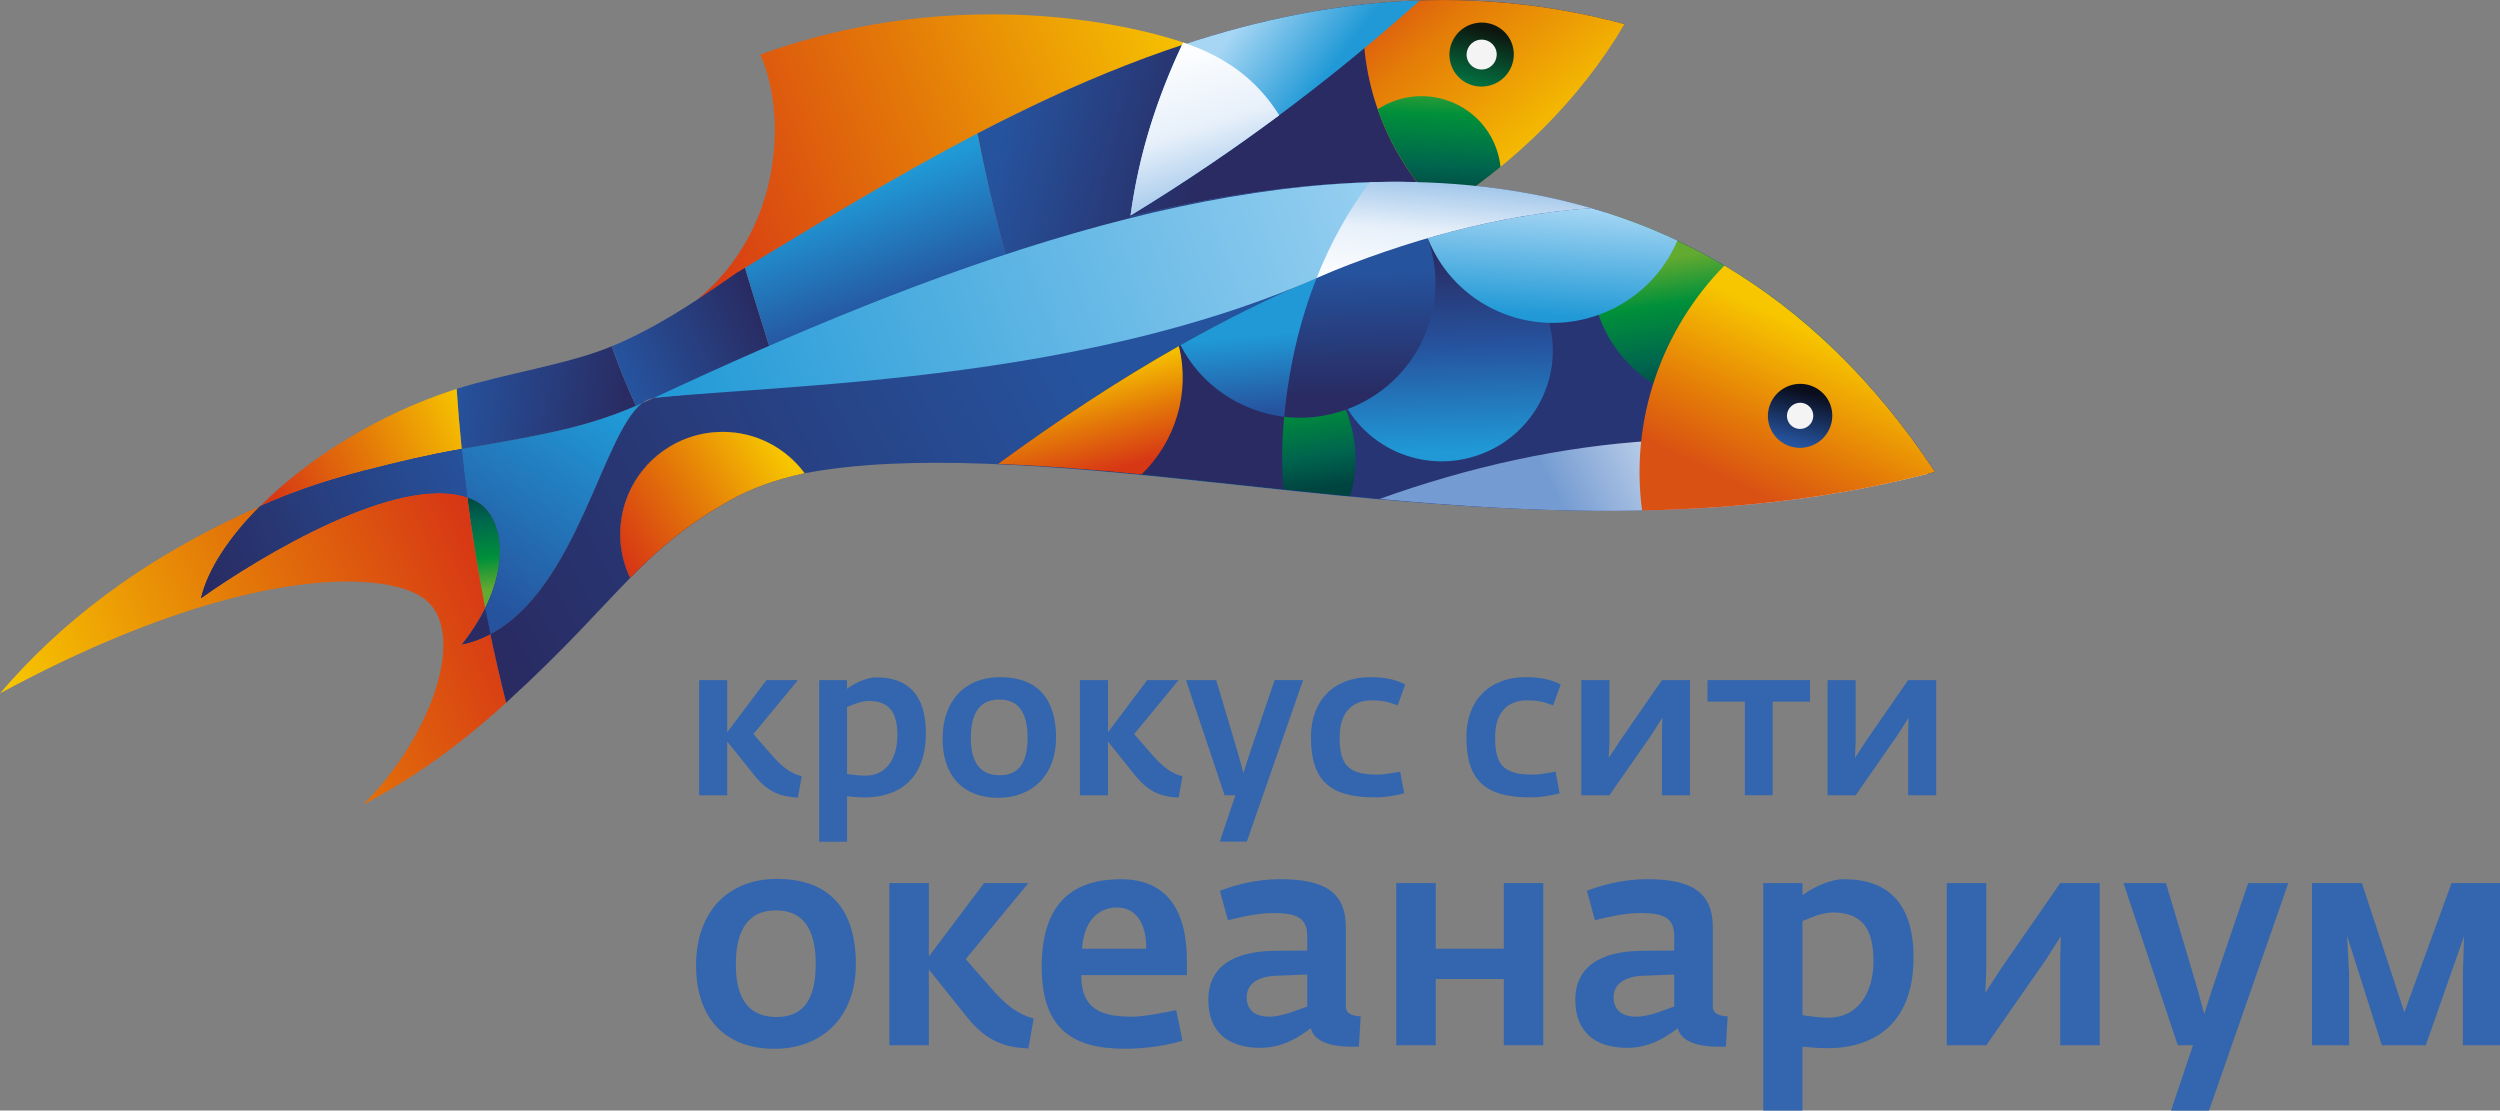<?xml version="1.0" encoding="UTF-8"?> <svg xmlns="http://www.w3.org/2000/svg" xmlns:xlink="http://www.w3.org/1999/xlink" id="_Слой_2" data-name="Слой 2" viewBox="0 0 498.71 221.54"><rect x="0" y="0" width="498.71" height="221.54" fill="#808080" stroke="none"/><defs><style> .cls-1 { fill: url(#linear-gradient-12); } .cls-1, .cls-2, .cls-3, .cls-4, .cls-5, .cls-6, .cls-7, .cls-8, .cls-9, .cls-10, .cls-11, .cls-12, .cls-13, .cls-14, .cls-15, .cls-16, .cls-17, .cls-18, .cls-19, .cls-20, .cls-21, .cls-22, .cls-23, .cls-24, .cls-25, .cls-26, .cls-27, .cls-28, .cls-29, .cls-30, .cls-31, .cls-32, .cls-33, .cls-34, .cls-35, .cls-36, .cls-37, .cls-38, .cls-39, .cls-40, .cls-41 { stroke-width: 0px; } .cls-2 { fill: url(#linear-gradient-30); } .cls-2, .cls-5, .cls-7, .cls-11, .cls-12, .cls-13, .cls-16, .cls-19, .cls-22, .cls-23, .cls-27, .cls-28, .cls-30, .cls-32, .cls-33, .cls-35, .cls-36, .cls-38, .cls-39, .cls-40, .cls-41 { fill-rule: evenodd; } .cls-3 { fill: url(#linear-gradient-17); } .cls-4 { fill: url(#linear-gradient-19); } .cls-5 { fill: #283575; } .cls-6 { fill: url(#linear-gradient-6); } .cls-7 { fill: #292b62; } .cls-8 { fill: #3366ae; } .cls-9 { fill: url(#linear-gradient-15); } .cls-10 { fill: url(#linear-gradient-11); } .cls-11 { fill: url(#linear-gradient-28); } .cls-12 { fill: url(#linear-gradient-35); } .cls-13 { fill: url(#linear-gradient-31); } .cls-14 { fill: url(#linear-gradient-5); } .cls-15 { fill: none; } .cls-16 { fill: url(#linear-gradient-23); } .cls-17 { fill: url(#linear-gradient-13); } .cls-18 { fill: url(#linear-gradient-16); } .cls-19 { fill: url(#linear-gradient); } .cls-20 { fill: url(#linear-gradient-14); } .cls-21 { fill: url(#linear-gradient-2); } .cls-22 { fill: url(#linear-gradient-27); } .cls-23 { fill: url(#linear-gradient-20); } .cls-24 { fill: url(#linear-gradient-7); } .cls-25 { fill: url(#linear-gradient-3); } .cls-26 { fill: url(#linear-gradient-9); } .cls-27 { fill: url(#linear-gradient-24); } .cls-28 { fill: url(#linear-gradient-29); } .cls-29 { fill: url(#linear-gradient-8); } .cls-30 { fill: url(#linear-gradient-33); } .cls-31 { fill: url(#linear-gradient-18); } .cls-32 { fill: url(#linear-gradient-32); } .cls-33 { fill: url(#linear-gradient-22); } .cls-34 { fill: url(#linear-gradient-10); } .cls-35 { fill: #f4f4f4; } .cls-36 { fill: url(#linear-gradient-25); } .cls-37 { fill: url(#linear-gradient-4); } .cls-38 { fill: url(#linear-gradient-21); } .cls-39 { fill: url(#linear-gradient-36); } .cls-40 { fill: url(#linear-gradient-34); } .cls-41 { fill: url(#linear-gradient-26); } </style><linearGradient id="linear-gradient" x1="9526.13" y1="-1656.39" x2="9638.49" y2="-1656.39" gradientTransform="translate(9738.04 -1793.73) rotate(159.44) scale(1 -1)" gradientUnits="userSpaceOnUse"><stop offset="0" stop-color="#f7c600"></stop><stop offset=".5" stop-color="#e47b08"></stop><stop offset="1" stop-color="#d73715"></stop></linearGradient><linearGradient id="linear-gradient-2" x1="97.82" y1="117.61" x2="95.92" y2="98.56" gradientUnits="userSpaceOnUse"><stop offset="0" stop-color="#63aa30"></stop><stop offset=".33" stop-color="#00903a"></stop><stop offset=".75" stop-color="#00644e"></stop><stop offset="1" stop-color="#004440"></stop></linearGradient><linearGradient id="linear-gradient-3" x1="98.24" y1="115.43" x2="8.31" y2="153.63" gradientUnits="userSpaceOnUse"><stop offset="0" stop-color="#d73715"></stop><stop offset=".5" stop-color="#e47b08"></stop><stop offset="1" stop-color="#f7c600"></stop></linearGradient><linearGradient id="linear-gradient-4" x1="115.48" y1="160.96" x2="230.09" y2="101.32" gradientUnits="userSpaceOnUse"><stop offset="0" stop-color="#292b62"></stop><stop offset="1" stop-color="#26539e"></stop></linearGradient><linearGradient id="linear-gradient-5" x1="125.05" y1="81.6" x2="90.32" y2="77.2" xlink:href="#linear-gradient-4"></linearGradient><linearGradient id="linear-gradient-6" x1="152.84" y1="64.84" x2="125.98" y2="77.34" xlink:href="#linear-gradient-4"></linearGradient><linearGradient id="linear-gradient-7" x1="179.1" y1="61.19" x2="170.09" y2="37.9" gradientUnits="userSpaceOnUse"><stop offset="0" stop-color="#26539e"></stop><stop offset=".99" stop-color="#2099d6"></stop></linearGradient><linearGradient id="linear-gradient-8" x1="240.67" y1="31.72" x2="200.91" y2="22.09" xlink:href="#linear-gradient-4"></linearGradient><linearGradient id="linear-gradient-9" x1="55.02" y1="100.83" x2="94.16" y2="81.73" xlink:href="#linear-gradient-3"></linearGradient><linearGradient id="linear-gradient-10" x1="-6.27" y1="93.84" x2="377.07" y2="29.68" xlink:href="#linear-gradient-4"></linearGradient><linearGradient id="linear-gradient-11" x1="240.63" y1="93.35" x2="236.09" y2="16.85" xlink:href="#linear-gradient-4"></linearGradient><linearGradient id="linear-gradient-12" x1="89.03" y1="125.86" x2="113.42" y2="121.78" xlink:href="#linear-gradient-4"></linearGradient><linearGradient id="linear-gradient-13" x1="77.79" y1="109.36" x2="232.4" y2="83.49" xlink:href="#linear-gradient-4"></linearGradient><linearGradient id="linear-gradient-14" x1="13.68" y1="113.2" x2="244.97" y2="74.5" xlink:href="#linear-gradient-4"></linearGradient><linearGradient id="linear-gradient-15" x1="91.29" y1="116.57" x2="116.91" y2="78.37" xlink:href="#linear-gradient-7"></linearGradient><linearGradient id="linear-gradient-16" x1="94.81" y1="124.41" x2="94.13" y2="112.86" xlink:href="#linear-gradient-4"></linearGradient><linearGradient id="linear-gradient-17" x1="38.94" y1="113.79" x2="94.85" y2="90.96" xlink:href="#linear-gradient-4"></linearGradient><linearGradient id="linear-gradient-18" x1="98.09" y1="123.72" x2="305.21" y2="-11.49" xlink:href="#linear-gradient-4"></linearGradient><linearGradient id="linear-gradient-19" x1="121.94" y1="108.15" x2="154.04" y2="87.19" xlink:href="#linear-gradient-3"></linearGradient><linearGradient id="linear-gradient-20" x1="9548.42" y1="-1585.3" x2="9553.69" y2="-1560.74" gradientTransform="translate(9738.04 -1793.73) rotate(159.44) scale(1 -1)" xlink:href="#linear-gradient-2"></linearGradient><linearGradient id="linear-gradient-21" x1="319.81" y1="-514.87" x2="316.1" y2="-474.94" gradientTransform="translate(32.23 600.22) rotate(-6.98)" gradientUnits="userSpaceOnUse"><stop offset="0" stop-color="#292b62"></stop><stop offset=".47" stop-color="#26539e"></stop><stop offset=".99" stop-color="#2099d6"></stop></linearGradient><linearGradient id="linear-gradient-22" x1="9531.2" y1="-1573.66" x2="9522.43" y2="-1598.67" gradientTransform="translate(9738.04 -1793.73) rotate(159.44) scale(1 -1)" gradientUnits="userSpaceOnUse"><stop offset=".03" stop-color="#292b62"></stop><stop offset=".75" stop-color="#26498f"></stop><stop offset=".97" stop-color="#26539e"></stop></linearGradient><linearGradient id="linear-gradient-23" x1="9536.09" y1="-1595.65" x2="9541.79" y2="-1575.24" gradientTransform="translate(9738.04 -1793.73) rotate(159.44) scale(1 -1)" gradientUnits="userSpaceOnUse"><stop offset="0" stop-color="#2099d6"></stop><stop offset=".28" stop-color="#2099d6"></stop><stop offset="1" stop-color="#26539e"></stop></linearGradient><linearGradient id="linear-gradient-24" x1="9573.93" y1="-1574.61" x2="9572.2" y2="-1595.26" gradientTransform="translate(9738.04 -1793.73) rotate(159.44) scale(1 -1)" xlink:href="#linear-gradient-3"></linearGradient><linearGradient id="linear-gradient-25" x1="9451.46" y1="-1535.96" x2="9490.94" y2="-1532.01" gradientTransform="translate(9738.04 -1793.73) rotate(159.44) scale(1 -1)" gradientUnits="userSpaceOnUse"><stop offset="0" stop-color="#fff"></stop><stop offset=".58" stop-color="#acc3e4"></stop><stop offset="1" stop-color="#759cd2"></stop></linearGradient><linearGradient id="linear-gradient-26" x1="9447.25" y1="-1573.87" x2="9453.07" y2="-1546.78" gradientTransform="translate(9738.04 -1793.73) rotate(159.44) scale(1 -1)" xlink:href="#linear-gradient-2"></linearGradient><linearGradient id="linear-gradient-27" x1="9471.76" y1="-1593.11" x2="9480.82" y2="-1572.93" gradientTransform="translate(9738.04 -1793.73) rotate(159.44) scale(1 -1)" gradientUnits="userSpaceOnUse"><stop offset="0" stop-color="#a6d6f4"></stop><stop offset="1" stop-color="#2099d6"></stop></linearGradient><linearGradient id="linear-gradient-28" x1="9457.81" y1="-1520.8" x2="9429.29" y2="-1548" gradientTransform="translate(9738.04 -1793.73) rotate(159.44) scale(1 -1)" gradientUnits="userSpaceOnUse"><stop offset=".14" stop-color="#d95113"></stop><stop offset=".47" stop-color="#e47b08"></stop><stop offset="1" stop-color="#f7c600"></stop></linearGradient><linearGradient id="linear-gradient-29" x1="9444.18" y1="-1531.65" x2="9436.78" y2="-1542.18" gradientTransform="translate(9738.04 -1793.73) rotate(159.44) scale(1 -1)" gradientUnits="userSpaceOnUse"><stop offset=".03" stop-color="#26539e"></stop><stop offset=".86" stop-color="#0a0d1c"></stop></linearGradient><linearGradient id="linear-gradient-30" x1="9483" y1="-1647.67" x2="9466.46" y2="-1602.65" gradientTransform="translate(9738.04 -1793.73) rotate(159.44) scale(1 -1)" gradientUnits="userSpaceOnUse"><stop offset="0" stop-color="#d95113"></stop><stop offset=".29" stop-color="#e47b08"></stop><stop offset="1" stop-color="#f7c600"></stop></linearGradient><linearGradient id="linear-gradient-31" x1="9478.36" y1="-1621.44" x2="9470.96" y2="-1631.97" gradientTransform="translate(9738.04 -1793.73) rotate(159.44) scale(1 -1)" gradientUnits="userSpaceOnUse"><stop offset=".03" stop-color="#036d3e"></stop><stop offset=".86" stop-color="#0d1710"></stop></linearGradient><linearGradient id="linear-gradient-32" x1="9525.56" y1="-1644.26" x2="9514.59" y2="-1627.16" xlink:href="#linear-gradient-27"></linearGradient><linearGradient id="linear-gradient-33" x1="9533.02" y1="-1649.64" x2="9534.54" y2="-1619.09" gradientTransform="translate(9738.04 -1793.73) rotate(159.44) scale(1 -1)" gradientUnits="userSpaceOnUse"><stop offset="0" stop-color="#fff"></stop><stop offset=".56" stop-color="#e7f0fa"></stop><stop offset="1" stop-color="#a5c9eb"></stop></linearGradient><linearGradient id="linear-gradient-34" x1="9485" y1="-1609.5" x2="9653.42" y2="-1609.5" xlink:href="#linear-gradient-27"></linearGradient><linearGradient id="linear-gradient-35" x1="9483.47" y1="-1625.8" x2="9493.41" y2="-1602.69" gradientTransform="translate(9738.04 -1793.73) rotate(159.44) scale(1 -1)" xlink:href="#linear-gradient-2"></linearGradient><linearGradient id="linear-gradient-36" x1="612.56" y1="-1585.24" x2="621.87" y2="-1604.73" gradientTransform="translate(272.37 1758.03) rotate(-20.56)" xlink:href="#linear-gradient-33"></linearGradient></defs><g id="_Слой_1-2" data-name="Слой 1"><g><g><path class="cls-8" d="m139.47,135.67h5.6v10.39l7.83-10.39h6.27l-8.88,10.77,3.87,4.42c1.85,2.06,3.41,3.37,5.77,4l-.76,4.25c-2.86-.17-5.68-.68-8.67-4.42l-5.43-6.77v10.73h-5.6v-22.97Z"></path><path class="cls-8" d="m163.41,135.67h5.55v1.73c1.18-.88,3.66-2.27,5.89-2.27,6.18,0,9.85,3.37,9.85,11.11,0,9.59-5.85,12.83-12.2,12.83-1.39,0-2.57-.13-3.53-.21v9.05h-5.55v-32.23Zm15.61,11.02c0-4.38-1.47-6.86-5.76-6.86-1.56,0-3.45.88-4.29,1.22v13.34c.84.09,1.98.34,3.7.34,4.12,0,6.35-3.45,6.35-8.04Z"></path><path class="cls-8" d="m188.03,147.37c0-7.74,4.63-12.29,11.45-12.29,7.66,0,11.19,4.5,11.19,12.08s-4.88,11.99-11.53,11.99c-7.11,0-11.11-4.46-11.11-11.78Zm16.96-.21c0-3.91-1.1-7.62-5.64-7.62s-5.68,3.7-5.68,7.66c0,4.25,1.39,7.45,5.76,7.45s5.55-3.33,5.55-7.49Z"></path><path class="cls-8" d="m215.43,135.67h5.6v10.39l7.82-10.39h6.27l-8.88,10.77,3.87,4.42c1.85,2.06,3.41,3.37,5.77,4l-.76,4.25c-2.86-.17-5.68-.68-8.67-4.42l-5.43-6.77v10.73h-5.6v-22.97Z"></path><path class="cls-8" d="m246.44,158.64h-2.15l-7.7-22.97h6.02l4.38,14.68,1.05,3.87,1.22-3.83,5.01-14.73h5.68l-11.23,32.23h-5.39l3.11-9.25Z"></path><path class="cls-8" d="m261.51,147.03c0-7.28,4.54-11.95,11.87-11.95,3.28,0,5.35.63,6.94,1.47l-1.51,4.17c-1.64-.63-2.82-1.01-5.26-1.01-3.45,0-6.31,2.06-6.31,7.32s1.43,7.49,7.36,7.49c1.89,0,3.2-.34,4.71-.59l.8,4.33c-1.85.42-3.37.8-5.89.8-9.13,0-12.71-3.53-12.71-12.04Z"></path><path class="cls-8" d="m292.52,147.03c0-7.28,4.54-11.95,11.87-11.95,3.28,0,5.35.63,6.94,1.47l-1.51,4.17c-1.64-.63-2.82-1.01-5.26-1.01-3.45,0-6.31,2.06-6.31,7.32s1.43,7.49,7.36,7.49c1.89,0,3.2-.34,4.71-.59l.8,4.33c-1.85.42-3.37.8-5.89.8-9.13,0-12.71-3.53-12.71-12.04Z"></path><path class="cls-8" d="m315.46,135.67h5.6v12.16l-.13,3.36,2.19-3.36,8.41-12.16h5.6v22.97h-5.6v-12.08l.08-3.37-2.15,3.37-8.41,12.08h-5.6v-22.97Z"></path><path class="cls-8" d="m348.07,139.96h-7.45v-4.29h20.45v4.29h-7.45v18.68h-5.55v-18.68Z"></path><path class="cls-8" d="m364.57,135.67h5.6v12.16l-.13,3.36,2.19-3.36,8.41-12.16h5.6v22.97h-5.6v-12.08l.08-3.37-2.14,3.37-8.41,12.08h-5.6v-22.97Z"></path><path class="cls-8" d="m138.85,192.63c0-10.9,6.52-17.3,16.12-17.3,10.78,0,15.76,6.34,15.76,17.01s-6.87,16.88-16.23,16.88c-10.01,0-15.64-6.28-15.64-16.59Zm23.88-.29c0-5.51-1.54-10.73-7.94-10.73s-8,5.21-8,10.78c0,5.98,1.96,10.49,8.11,10.49s7.82-4.68,7.82-10.54Z"></path><path class="cls-8" d="m177.41,176.16h7.88v14.63l11.02-14.63h8.83l-12.5,15.17,5.45,6.22c2.61,2.9,4.8,4.74,8.12,5.63l-1.07,5.98c-4.03-.24-8-.95-12.2-6.22l-7.65-9.54v15.11h-7.88v-32.35Z"></path><path class="cls-8" d="m207.8,192.87c0-13.21,6.7-17.48,15.82-17.48s13.15,6.16,13.15,16.29v2.84h-21.09c0,7.11,4.44,8.29,10.19,8.29,2.25,0,6.1-.77,8.77-1.3l1.24,6.1c-2.67.83-6.99,1.6-11.43,1.6-10.19,0-16.65-3.67-16.65-16.35Zm20.85-3.61c.06-4.86-1.89-8.23-5.81-8.23s-6.64,2.9-6.99,8.23h12.8Z"></path><path class="cls-8" d="m241.04,199.5c0-8.12,7.34-9.78,13.33-9.83l6.4-.06v-2.85c0-3.73-2.13-4.62-6.81-4.62-3.08,0-6.64.83-9.01,1.42l-1.6-5.87c2.84-1.07,7.05-2.31,12.03-2.31,8.95,0,13.09,2.66,13.09,9.6v15.76c0,1.54,1.3,1.9,2.96,2.01l-.35,6.04h-1.72c-3.43,0-7.17-.83-7.88-3.67-2.07,1.54-5.39,3.91-10.07,3.91-6.58,0-10.37-3.32-10.37-9.54Zm19.73,1.3v-6.4l-5.98.24c-3.73.06-6.1,1.6-6.1,4.26,0,2.84,2.01,3.91,4.5,3.91,2.72,0,5.92-1.48,7.58-2.02Z"></path><path class="cls-8" d="m278.53,176.16h7.88v13.09h13.57v-13.09h7.88v32.35h-7.88v-13.21h-13.57v13.21h-7.88v-32.35Z"></path><path class="cls-8" d="m314.25,199.5c0-8.12,7.35-9.78,13.33-9.83l6.4-.06v-2.85c0-3.73-2.13-4.62-6.81-4.62-3.08,0-6.64.83-9.01,1.42l-1.6-5.87c2.84-1.07,7.05-2.31,12.03-2.31,8.95,0,13.09,2.66,13.09,9.6v15.76c0,1.54,1.3,1.9,2.96,2.01l-.35,6.04h-1.72c-3.43,0-7.17-.83-7.88-3.67-2.07,1.54-5.39,3.91-10.07,3.91-6.58,0-10.37-3.32-10.37-9.54Zm19.73,1.3v-6.4l-5.99.24c-3.73.06-6.1,1.6-6.1,4.26,0,2.84,2.01,3.91,4.5,3.91,2.72,0,5.92-1.48,7.58-2.02Z"></path><path class="cls-8" d="m351.74,176.16h7.82v2.43c1.66-1.24,5.15-3.2,8.3-3.2,8.71,0,13.86,4.74,13.86,15.64,0,13.51-8.23,18.07-17.18,18.07-1.96,0-3.61-.18-4.98-.3v12.74h-7.82v-45.38Zm21.98,15.52c0-6.16-2.07-9.66-8.11-9.66-2.19,0-4.86,1.24-6.04,1.72v18.78c1.19.12,2.78.48,5.21.48,5.81,0,8.95-4.86,8.95-11.32Z"></path><path class="cls-8" d="m388.35,176.16h7.88v17.12l-.18,4.74,3.08-4.74,11.85-17.12h7.88v32.35h-7.88v-17l.12-4.74-3.02,4.74-11.85,17h-7.88v-32.35Z"></path><path class="cls-8" d="m437.46,208.51h-3.02l-10.84-32.35h8.47l6.16,20.68,1.48,5.45,1.72-5.39,7.05-20.73h8l-15.82,45.38h-7.58l4.39-13.03Z"></path><path class="cls-8" d="m461.21,176.16h9.95l8.47,25.77,9.42-25.77h9.66v32.35h-7.41v-14.22l.24-7.53-7.64,21.75h-8.77l-6.93-21.86.41,7.64v14.22h-7.41v-32.35Z"></path></g><g><path class="cls-19" d="m240.5,10.32c-4.47-2.71-43.92-15.67-88.83.57,5.02,11.12,5.02,34.37-12.62,48.91,32.63-18.13,64.56-35.78,101.45-49.48h0Z"></path><path class="cls-15" d="m130.46,79.37c-.85.1-1.65.49-2.43,1.1.79-.35,1.6-.71,2.43-1.1Z"></path><path class="cls-15" d="m182.93,74.12c-19.12,2.22-37.19,3.4-52.48,5.25,12.77-1.39,31.41-2.57,52.48-5.25Z"></path><path class="cls-21" d="m94.78,99.84c-.5-.25-1.02-.46-1.57-.65.96,7.46,2.16,14.84,3.57,22.15,5.02-10.17,3.16-18.91-2.01-21.5Z"></path><path class="cls-25" d="m92.17,128.56c1.94-2.44,3.46-4.87,4.62-7.22-1.42-7.31-2.61-14.69-3.57-22.15-13.89-4.74-41.13,11.63-53.1,20.11,1.34-5.68,5.55-12.1,11.75-18.3C27.64,111.65,11.58,124.79,0,138.31c33.44-18.05,57.7-22.93,71.93-22.24,5.75.28,9.87,1.47,12.28,3.07,9.47,6.29,1.97,27.78-11.79,41.38,10.99-5.72,20.43-12.94,28.56-20.34-1.14-4.53-2.18-9.09-3.15-13.69-1.75.93-3.64,1.63-5.66,2.07Z"></path><path class="cls-37" d="m293.84,37.04c-32.46,24.55-73.67,32.76-110.91,37.07-21.06,2.69-39.71,3.86-52.48,5.25-.83.39-1.64.75-2.43,1.1-7.91,6.28-12.9,36.9-30.2,46.02.96,4.6,2.01,9.16,3.15,13.69.08-.08.17-.16.25-.23h0c11.79-10.77,18.29-18.35,24.48-24.65-1.25-2.65-1.97-5.59-1.97-8.71,0-11.28,9.14-20.42,20.42-20.42,6.71,0,12.65,3.25,16.37,8.25,20.9-3.96,48.9-1.69,80.85,1.76,44.79,4.84,96.75,10.78,144.65-2.03-24.56-36.97-56.48-53.53-92.18-57.11Z"></path><path class="cls-14" d="m91.09,77.58c.27,4.01.61,8,1.01,11.97.13-.02.26-.05.39-.07,17.51-2.95,25.05-4.52,34.38-8.51-1.8-3.89-3.44-7.85-4.84-11.89-8.61,3.6-21.19,5.41-30.94,8.5Z"></path><path class="cls-6" d="m130.46,79.37c7.82-.95,16.37-1.72,25.41-2.54-2.41-7.79-4.9-15.58-7.26-23.4-.48.29-.97.58-1.45.87-.11.07-.23.13-.33.2-9.57,6.74-16.79,11.23-24.79,14.59,0,0,0,0,0,0,1.4,4.04,3.05,8,4.84,11.89.38-.16.76-.33,1.15-.5.78-.61,1.58-1,2.43-1.1Z"></path><path class="cls-24" d="m206.33,70.56c-4.62-14.5-8.45-29.13-11.33-43.95-16.47,8.58-31.97,18.11-46.39,26.81,2.36,7.82,4.85,15.62,7.26,23.4,8.64-.79,17.72-1.63,27.06-2.71,7.54-.96,15.39-2.12,23.4-3.55Z"></path><path class="cls-29" d="m195,26.61c2.88,14.82,6.71,29.45,11.33,43.95,6.16-1.1,12.41-2.35,18.68-3.81-.76-7.85-.56-15.75.5-23.55,23.63-5.73,46.68-8.33,68.33-6.16,11.33-8.57,21.59-19.13,30.25-32.22-47.39-12.85-90.86,1.89-129.09,21.79Z"></path><path class="cls-26" d="m90.9,77.64c-15.48,4.95-29.57,13.89-39.03,23.36.74-.32,1.49-.65,2.24-.97,2.03-.86,4.09-1.65,6.17-2.39.01,0,.02-.02.03-.03,4.11-1.45,8.28-2.68,12.49-3.77,6.47-1.67,12.92-3.2,19.3-4.3-.4-3.97-.74-7.96-1.01-11.97-.06.02-.13.04-.19.06Z"></path><path class="cls-34" d="m225.51,43.2c-1.06,7.81-1.27,15.71-.5,23.55-14.42,3.35-28.73,5.66-42.07,7.36,37.23-4.31,78.45-12.52,110.91-37.07-21.65-2.17-44.7.43-68.33,6.16Z"></path><path class="cls-10" d="m225.51,43.2c-1.06,7.81-1.27,15.71-.5,23.55-14.42,3.35-28.73,5.66-42.07,7.36,37.23-4.31,78.45-12.52,110.91-37.07-21.65-2.17-44.7.43-68.33,6.16Z"></path><path class="cls-1" d="m92.17,128.56c2.02-.43,3.91-1.14,5.66-2.07-.36-1.71-.71-3.43-1.04-5.15-1.16,2.35-2.68,4.77-4.62,7.22Z"></path><path class="cls-17" d="m128.02,80.47c-9.89,4.37-17.31,5.94-35.54,9.01-.13.02-.26.05-.39.07.33,3.23.7,6.44,1.11,9.64.54.19,1.07.4,1.57.65,5.17,2.6,7.02,11.33,2.01,21.5.33,1.72.68,3.44,1.04,5.15,17.29-9.12,22.29-39.74,30.2-46.02Z"></path><path class="cls-20" d="m72.79,93.85c-4.21,1.09-8.38,2.31-12.49,3.77-.01.01-.02.02-.03.03-2.08.74-4.14,1.53-6.17,2.39-.75.32-1.5.64-2.24.97-6.19,6.19-10.41,12.62-11.75,18.3,11.96-8.48,39.2-24.85,53.1-20.11-.41-3.2-.78-6.41-1.11-9.64-6.39,1.1-12.84,2.62-19.3,4.3Z"></path><path class="cls-9" d="m128.02,80.47c-9.89,4.37-17.31,5.94-35.54,9.01-.13.02-.26.05-.39.07.33,3.23.7,6.44,1.11,9.64.54.19,1.07.4,1.57.65,5.17,2.6,7.02,11.33,2.01,21.5.33,1.72.68,3.44,1.04,5.15,17.29-9.12,22.29-39.74,30.2-46.02Z"></path><path class="cls-18" d="m92.17,128.56c2.02-.43,3.91-1.14,5.66-2.07-.36-1.71-.71-3.43-1.04-5.15-1.16,2.35-2.68,4.77-4.62,7.22Z"></path><path class="cls-3" d="m72.79,93.85c-4.21,1.09-8.38,2.31-12.49,3.77-.01.01-.02.02-.03.03-2.08.74-4.14,1.53-6.17,2.39-.75.32-1.5.64-2.24.97-6.19,6.19-10.41,12.62-11.75,18.3,11.96-8.48,39.2-24.85,53.1-20.11-.41-3.2-.78-6.41-1.11-9.64-6.39,1.1-12.84,2.62-19.3,4.3Z"></path><path class="cls-31" d="m144.15,86.16c-11.28,0-20.42,9.14-20.42,20.42,0,3.12.72,6.07,1.97,8.71,5.64-5.74,11.01-10.42,19.88-15.46,4.33-2.47,9.35-4.22,14.94-5.43-3.72-5-9.66-8.25-16.37-8.25Z"></path><path class="cls-4" d="m144.15,86.16c-11.28,0-20.42,9.14-20.42,20.42,0,3.12.72,6.07,1.97,8.71,5.64-5.74,11.01-10.42,19.88-15.46,4.33-2.47,9.35-4.22,14.94-5.43-3.72-5-9.66-8.25-16.37-8.25Z"></path><path class="cls-5" d="m199.11,92.55c26.28.98,55.97,5.54,87.05,7.91,32.53,2.48,66.58,2.57,99.85-6.32-19-28.6-42.4-45-68.56-52.62-40.89,2.92-81.31,23.89-118.34,51.03h0Z"></path><path class="cls-23" d="m216.64,93.63c16.64,1.36,34.36,3.56,52.72,5.35,1.52-5.3,1.42-11.11-.66-16.65-4.17-11.1-14.99-17.78-26.3-17.26-7.34,3.89-14.59,8.16-21.75,12.72-2.92,4.69-4.37,10.22-4,15.85h0Z"></path><path class="cls-7" d="m216.64,93.63c12.58,1.03,25.77,2.54,39.39,3.98-.33-4.17-.36-8.44-.01-12.77.43-5.4,1.22-10.53,2.32-15.42-4.66-3.04-10.24-4.61-15.95-4.35-7.34,3.89-14.59,8.16-21.75,12.72-2.92,4.69-4.37,10.22-4,15.85h0Z"></path><path class="cls-38" d="m279.99,49.56c-11.42,4.28-17.23,16.95-12.98,28.28,4.25,11.33,16.96,17.05,28.38,12.77,11.42-4.28,17.24-16.95,12.98-28.28-4.25-11.33-16.96-17.05-28.38-12.77h0Z"></path><path class="cls-33" d="m284.8,47.52c-16.72,4.85-33.22,12.24-49.31,21.34,6.11,11.92,20.4,17.59,33.34,12.74,13.79-5.17,20.87-20.36,15.97-34.08h0Z"></path><path class="cls-16" d="m262.66,55.41c-9.16,3.86-18.23,8.38-27.17,13.44,4.13,8.06,12.02,13.27,20.69,14.29.96-10.16,3.18-19.41,6.48-27.72h0Z"></path><path class="cls-27" d="m199.11,92.55c9.15.34,18.72,1.12,28.61,2.08,6.73-6.5,9.76-16.22,7.45-25.6-12.3,6.97-24.35,14.94-36.06,23.52h0Z"></path><path class="cls-36" d="m275.19,99.54c3.63.33,7.29.64,10.97.93,20.8,1.59,42.22,2.2,63.66.1,11.67-1.14,23.34-3.08,34.92-6.09-35.7-11.51-74.15-7.67-109.55,5.06h0Z"></path><path class="cls-41" d="m365.92,69.79c-13.83-13.35-29.23-22.2-45.77-27.44-3.12,6.37-3.72,13.94-1.04,21.07,5.18,13.81,20.67,20.78,34.59,15.56,5.07-1.9,9.23-5.16,12.22-9.19h0Z"></path><path class="cls-22" d="m334.61,48.01c-2.79,6.53-8.16,11.97-15.36,14.67-13.79,5.17-29.11-1.61-34.44-15.17,10.81-3.13,21.71-5.21,32.65-5.99,5.86,1.71,11.59,3.86,17.16,6.48h0Z"></path><path class="cls-11" d="m327.57,101.84c19.44-.39,39.08-2.52,58.44-7.7-12.31-18.53-26.47-31.94-42.03-41.16-12.55,12.78-18.82,30.81-16.41,48.86h0Z"></path><path class="cls-28" d="m356.85,76.98c-3.32,1.25-5.02,4.93-3.78,8.23,1.24,3.3,4.94,4.96,8.26,3.72,3.32-1.25,5.02-4.93,3.78-8.23-1.24-3.3-4.94-4.96-8.26-3.72h0Z"></path><path class="cls-35" d="m358.18,80.51c-1.36.51-2.05,2.02-1.55,3.37.51,1.35,2.02,2.03,3.38,1.52,1.36-.51,2.05-2.02,1.55-3.37-.51-1.35-2.02-2.03-3.38-1.52h0Z"></path><path class="cls-2" d="m272.1.87c16.72-1.81,34.07-.9,51.98,3.95-9.27,15.55-21.93,27.6-36.49,37-5.31-5.15-9.59-11.52-12.35-18.89-2.73-7.28-3.7-14.79-3.14-22.07h0Z"></path><path class="cls-13" d="m293.32,4.91c-3.32,1.25-5.02,4.93-3.78,8.23,1.23,3.3,4.93,4.96,8.26,3.72,3.32-1.25,5.01-4.93,3.78-8.23-1.24-3.3-4.94-4.96-8.26-3.72h0Z"></path><path class="cls-35" d="m294.52,8.09c-1.56.58-2.35,2.31-1.77,3.85.58,1.54,2.31,2.32,3.86,1.74,1.56-.58,2.35-2.31,1.77-3.85-.58-1.54-2.31-2.32-3.86-1.74h0Z"></path><path class="cls-32" d="m235.77,8.99C250.98,3.95,266.82.61,283.25.07c-15.57,13.88-34.27,28.62-57.73,42.91,1.61-11.72,5.15-23.21,10.25-34h0Z"></path><path class="cls-30" d="m225.52,42.99c10.86-6.61,20.69-13.32,29.67-19.99-4.44-7.15-10.84-11.76-19.18-14.53-5.03,10.87-8.67,21.31-10.49,34.53Z"></path><path class="cls-40" d="m294.47,37.08c-1.89,1.4-3.86,2.7-5.8,4.05-50.38,34.95-124.78,34.91-158.21,38.24,55.66-26.01,113.44-47.57,164.01-42.29h0Z"></path><path class="cls-12" d="m275.24,22.94c-.14-.38-.28-.77-.41-1.15.96-.63,2-1.16,3.12-1.58,8.23-3.09,17.39,1.03,20.46,9.2.48,1.28.78,2.58.92,3.89-2.7,2.21-5.5,4.31-8.38,6.29-.06.05-.13.09-.2.14-.86.59-1.74,1.18-2.62,1.75-.13.08-.25.16-.38.25-.05.03-.1.07-.15.1-5.31-5.15-9.59-11.51-12.35-18.88Z"></path><path class="cls-39" d="m262.66,55.41c17.99-7.58,36.35-12.57,54.8-13.88-14.04-4.08-28.87-5.63-44.23-5.19-4.21,5.67-7.78,12.03-10.57,19.07h0Z"></path></g></g></g></svg> 